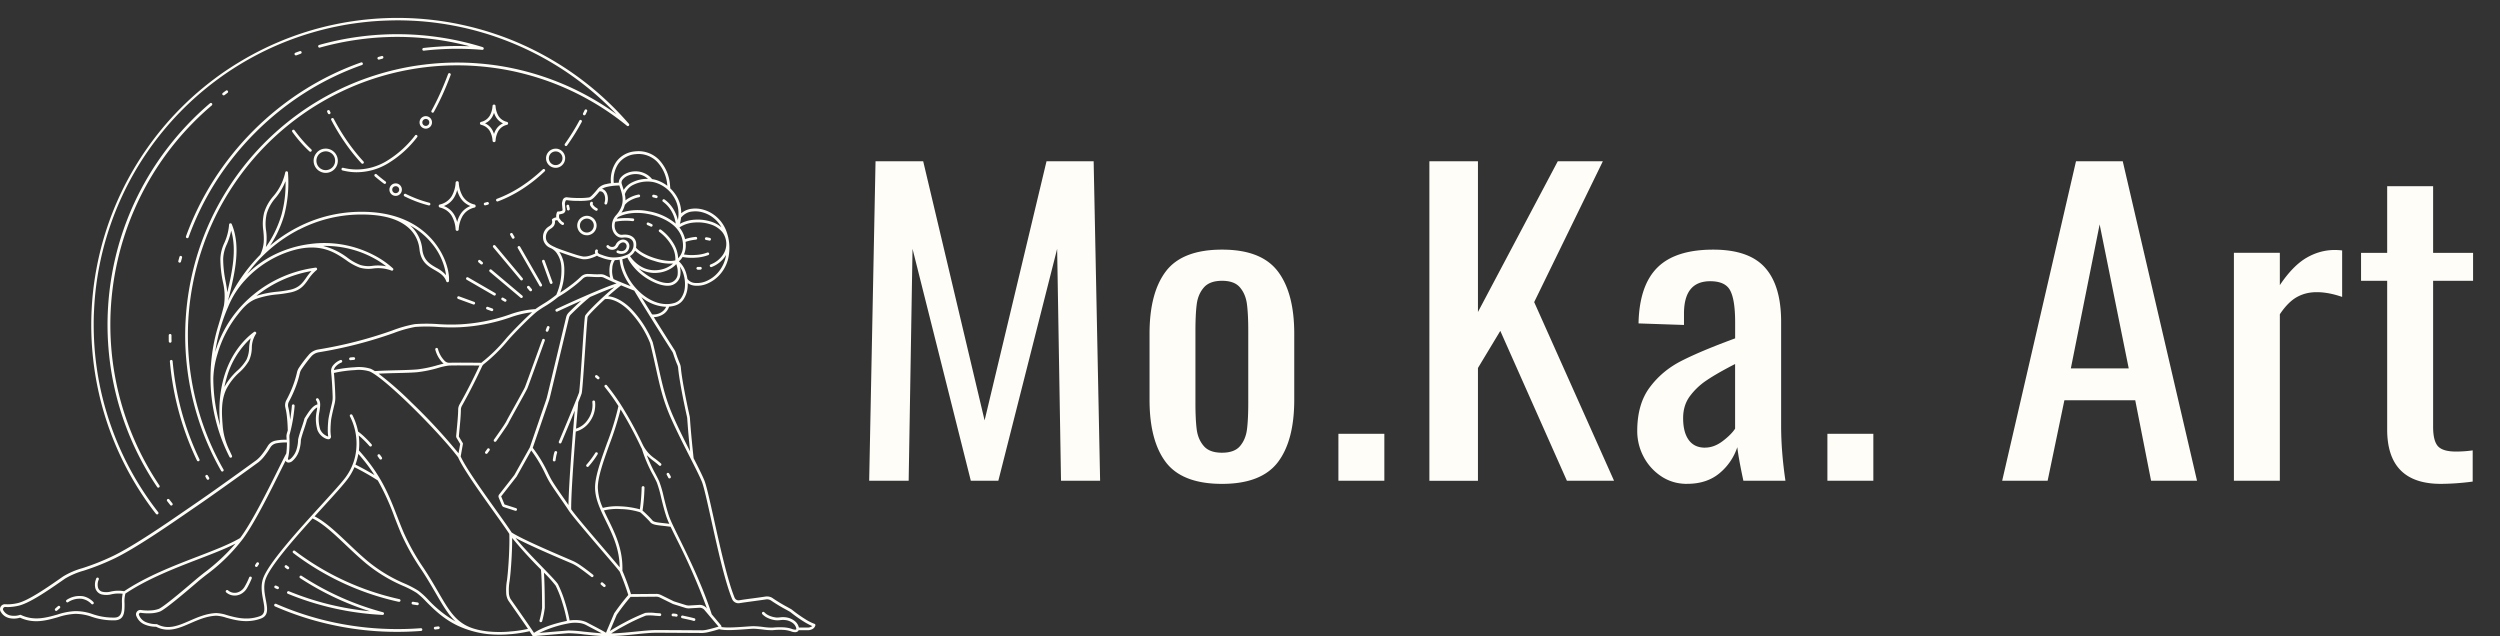 <svg xmlns="http://www.w3.org/2000/svg" width="279" height="71" fill="none"><rect width="100%" height="100%" fill="#333333" stroke="none"/><path fill="#FFFDF7" d="M97.71 18h5.319l6.852 28.918L116.791 18h5.26l.721 35.652h-4.363l-.432-25.882-6.564 25.882h-3.07l-6.505-25.882-.432 25.882H97zM136.379 54c-2.937 0-5.025-.8-6.253-2.393q-1.836-2.402-1.837-6.98v-7.396c0-3.046.614-5.366 1.837-6.97 1.228-1.598 3.316-2.403 6.253-2.403s4.977.805 6.211 2.404c1.228 1.603 1.848 3.923 1.848 6.97v7.395c0 3.051-.62 5.38-1.848 6.98C141.356 53.2 139.289 54 136.379 54m0-3.477q1.388-.001 2.013-.746.625-.744.769-1.849.144-1.102.145-2.992v-7.96q0-1.897-.145-3.016-.144-1.126-.769-1.869-.625-.756-2.013-.755c-.924 0-1.607.255-2.035.755q-.647.75-.79 1.869c-.096.745-.144 1.746-.144 3.016v7.96q0 1.889.144 2.992.143 1.105.79 1.85c.428.5 1.106.745 2.035.745M149.366 48.409h5.127v5.243h-5.127zM159.519 18h5.42v16.818L173.846 18h5.031l-7.663 15.714 8.913 19.938h-5.261l-7.433-16.725-2.494 4.14v12.59h-5.42zM188.276 54q-1.593.001-2.858-.829a5.9 5.9 0 0 1-1.991-2.197 6.1 6.1 0 0 1-.711-2.87c0-1.995.46-3.619 1.389-4.865q1.386-1.867 3.54-2.962c1.437-.736 3.439-1.575 5.997-2.516v-1.8c0-1.678-.186-2.855-.555-3.546q-.544-1.03-2.227-1.03c-1.954 0-2.926 1.201-2.926 3.605v1.275l-5.074-.172c.059-2.82.759-4.895 2.105-6.234q2.01-2 6.232-2 3.98 0 5.772 2 1.804 2.001 1.805 6.048v11.619q0 2.862.481 6.12h-4.694q-.536-2.5-.678-3.741a6.35 6.35 0 0 1-1.981 2.903c-.946.79-2.147 1.187-3.616 1.187zm2.002-4.046q1.01.002 1.971-.726c.635-.48 1.1-.947 1.388-1.388v-7.215c-1.372.702-2.435 1.315-3.193 1.83a7.5 7.5 0 0 0-1.869 1.78c-.492.677-.737 1.481-.737 2.423 0 1.06.208 1.868.624 2.442q.624.86 1.816.859zM203.938 48.409h5.127v5.243h-5.127zM231.681 18h5.218l8.288 35.652h-5.127l-1.767-8.98h-7.909l-1.869 8.98h-5.074zm5.885 23.115-3.246-16.072-3.215 16.072zM249.304 28.216h5.126v3.605c.962-1.437 1.95-2.447 2.948-3.036q1.512-.888 3.194-.887c.283 0 .55.02.811.049v5.189q-1.536-.53-2.825-.53c-.859 0-1.575.186-2.237.554-.652.368-1.287 1.006-1.891 1.913v18.579h-5.126zM272.406 54q-5.998-.001-5.997-6.072V31.336h-2.916V28.22h2.916v-7.44h5.127v7.44h4.459v3.115h-4.459v16.288c0 1.03.17 1.746.523 2.158q.536.612 2.024.613.954 0 1.869-.132v3.482a28 28 0 0 1-3.551.255z"/><path fill="#FFFDF7" fill-rule="evenodd" d="M62.082 50.351a.15.15 0 0 0-.2.085 2 2 0 0 0-.065.214q-.028.114-.052.24a8 8 0 0 0-.069.432.15.15 0 0 0 .033.115.14.14 0 0 0 .102.055.16.16 0 0 0 .114-.032.14.14 0 0 0 .056-.102s.026-.197.065-.41q.022-.113.049-.223.024-.089.052-.177a.15.15 0 0 0-.085-.197M72.25 25.118a6 6 0 0 1 .363.164c.039.02.075.023.117.01a.16.16 0 0 0 .089-.08.15.15 0 0 0 .006-.114.14.14 0 0 0-.078-.088c-.069-.033-.131-.066-.187-.089q-.087-.04-.19-.085a.15.15 0 0 0-.114.003.16.16 0 0 0-.078.082.14.14 0 0 0 0 .115.2.2 0 0 0 .078.085zM56.756 47.194c.068-.148.474-.879.909-1.666.53-.954 1.105-1.99 1.193-2.193.082-.19.556-1.499 1.092-2.98.281-.774.58-1.6.847-2.332a.15.15 0 0 0-.003-.118.17.17 0 0 0-.088-.082.15.15 0 0 0-.118.007.15.15 0 0 0-.079.092c-.268.734-.565 1.554-.846 2.33-.537 1.48-1.008 2.781-1.086 2.968-.082.19-.65 1.216-1.177 2.164-.442.794-.85 1.531-.922 1.685a9 9 0 0 1-.393.617c-.268.396-.624.908-.961 1.38q-.036.052-.023.115a.13.13 0 0 0 .062.098.14.14 0 0 0 .115.026.16.16 0 0 0 .098-.062c.34-.479.7-.993.961-1.384a8 8 0 0 0 .422-.659zm-2.368 2.895-.147.207q-.051.073-.079.108a.16.16 0 0 0-.032.115.14.14 0 0 0 .059.101.14.14 0 0 0 .11.03.15.15 0 0 0 .102-.06q.02-.025.085-.114l.15-.207c.023-.032.03-.072.023-.111a.15.15 0 0 0-.062-.098.15.15 0 0 0-.11-.03.15.15 0 0 0-.102.06zm6.615-13.076q.06.024.118-.006a.14.14 0 0 0 .078-.085l.063-.171.058-.157a.14.14 0 0 0-.003-.118.14.14 0 0 0-.085-.08.15.15 0 0 0-.196.092l-.062.161-.062.17a.14.14 0 0 0 .006.119.14.14 0 0 0 .085.079zm6.4 28.116-.131-.112a.14.14 0 0 0-.111-.03.14.14 0 0 0-.102.057.15.15 0 0 0-.036.111q.005.064.053.102l.13.111.134.112q.05.04.112.036a.17.17 0 0 0 .104-.056c.03-.033.036-.069.033-.111a.15.15 0 0 0-.056-.105c-.01-.013-.134-.112-.134-.115zm8.119 3.397a1.4 1.4 0 0 0-.422-.053.15.15 0 0 0-.108.05.15.15 0 0 0-.042.11c0 .044.016.076.049.106q.047.043.11.042.083-.002.17.007.078.01.155.03a.14.14 0 0 0 .114-.014.14.14 0 0 0 .072-.091c.01-.043.01-.08-.013-.115a.15.15 0 0 0-.092-.076zM42.407 50.755a.16.16 0 0 0-.101-.063.14.14 0 0 0-.115.03.15.15 0 0 0-.062.102.15.15 0 0 0 .03.114c.124.174.199.285.202.285a.14.14 0 0 0 .098.063q.063.013.115-.023a.16.16 0 0 0 .065-.099.16.16 0 0 0-.02-.114s-.072-.108-.212-.299zm-13.78 12.062a1 1 0 0 0-.075.108c-.023.037-.05.076-.072.115a.14.14 0 0 0-.02.115q.015.06.07.095.053.035.117.02a.15.15 0 0 0 .095-.07l.065-.104c.023-.036.05-.069.069-.098a.16.16 0 0 0 .03-.115.15.15 0 0 0-.063-.102.14.14 0 0 0-.114-.03.15.15 0 0 0-.102.063zm-.621 1.541a.13.13 0 0 0-.114 0 .14.14 0 0 0-.086.082 7 7 0 0 1-.474.98 1.43 1.43 0 0 1-.572.587c-.21.119-.435.171-.674.148a1.12 1.12 0 0 1-.637-.272.14.14 0 0 0-.108-.04.16.16 0 0 0-.105.046.15.15 0 0 0-.046.105q-.001.06.043.109.166.147.373.239.204.089.428.115.225.025.442-.02c.143-.03.287-.079.418-.15q.453-.25.7-.702a8.5 8.5 0 0 0 .497-1.027.15.15 0 0 0 0-.118.14.14 0 0 0-.082-.082zm62.901 5.266a5.3 5.3 0 0 1-1.089-.557 15 15 0 0 1-1.396-.99c-.02-.017-.043-.03-.062-.05a1 1 0 0 0-.066-.042c-.153-.089-.297-.168-.444-.25a17 17 0 0 1-1.59-.96l-.006-.007a1.1 1.1 0 0 0-.396-.177 1.2 1.2 0 0 0-.428-.016c-.343.055-.83.121-1.344.19-.55.072-1.128.15-1.596.226a.45.45 0 0 1-.304-.056.46.46 0 0 1-.203-.23c-.794-1.927-1.638-5.74-2.312-8.783-.457-2.052-.833-3.757-1.072-4.331-.262-.623-.687-1.47-1.19-2.453-.072-.652-.314-2.928-.41-4.459a1 1 0 0 0-.012-.115l-.02-.114a88 88 0 0 1-.657-3.217c-.147-.813-.275-1.616-.327-2.206a2 2 0 0 0-.036-.223 2 2 0 0 0-.072-.214 12 12 0 0 1-.203-.505c-.085-.213-.17-.462-.251-.714a1.215 1.215 0 0 0-.163-.344 391 391 0 0 1-2.293-3.633q.53-.015.99-.286a1.6 1.6 0 0 0 .717-.885q.332-.03.65-.118.594-.173.949-.685.406-.61.464-1.348.023-.236.016-.479.36.255.802.289a2.86 2.86 0 0 0 1.494-.279 3.9 3.9 0 0 0 1.413-1.105 4.1 4.1 0 0 0 .889-2.101 5.3 5.3 0 0 0-.249-2.492 3.94 3.94 0 0 0-1.533-2.01 3.7 3.7 0 0 0-1.17-.521 3.2 3.2 0 0 0-1.171-.08c-.455.05-.854.217-1.2.51a3.7 3.7 0 0 0-.73-2.224 4 4 0 0 0-.494-.56 6 6 0 0 0-.029-.368 4.58 4.58 0 0 0-1.25-2.846 3.203 3.203 0 0 0-2.629-.915 2.87 2.87 0 0 0-2.118 1.161 3.58 3.58 0 0 0-.592 2.39 5 5 0 0 0-.526.099 1.6 1.6 0 0 0-.91.485 8 8 0 0 1-.624.718 1.3 1.3 0 0 1-.353.285 7 7 0 0 1-1.207.066 9 9 0 0 1-1.252-.072.47.47 0 0 0-.304.052.44.44 0 0 0-.2.233c-.016.043-.026.079-.039.118q-.019.065-.033.125-.023.11-.016.22c.007.078.013.176.023.278.013.138.026.262.04.354a.1.1 0 0 1-.017.076.13.13 0 0 1-.062.049 2 2 0 0 1-.216.059q-.089.019-.18.013-.114-.01-.154.098c-.072.18-.098.37-.075.56a.9.9 0 0 0-.419.168q-.087.064-.058.167a.51.51 0 0 1-.102.489 2 2 0 0 1-.206.167 1.356 1.356 0 0 0-.693 1.233q0 .378.213.698.208.317.556.47.442.177.729.556.506.715.549 1.587a6.74 6.74 0 0 1-.569 3.112q-.712.576-1.498 1.043c-.33.206-.624.393-.83.55q-1.517.093-2.94.627a20 20 0 0 1-5.578 1.078q-1.158.05-2.316-.03a18 18 0 0 0-2.619-.002c-.853.154-1.69.39-2.501.705A47.4 47.4 0 0 1 35.524 39a1.76 1.76 0 0 0-1.057.587c-.176.203-.372.443-.572.708q-.267.35-.53.745a1.4 1.4 0 0 0-.137.255q-.06.139-.088.282-.178.782-.468 1.528a13 13 0 0 1-.713 1.551 1.2 1.2 0 0 0-.134.413q-.03.216.023.426.129.54.18 1.096c.049.449.075.937.088 1.43q-.045.166-.095.324-.03.103-.045.213a1 1 0 0 0-.004.216c.007.089.01.194.013.305a5.3 5.3 0 0 0-1.249.099q-.583.124-.883.646-.286.476-.634.914a3.6 3.6 0 0 1-.585.6 380 380 0 0 1-3.849 2.768 173 173 0 0 1-2.989 2.095c-.242.167-.608.42-1.03.708-2.132 1.469-5.765 3.974-8.103 5.115q-1.678.808-3.45 1.377a8.6 8.6 0 0 0-2.158.925c-.124.085-.294.203-.48.334-1.273.882-3.434 2.387-4.618 2.65a5 5 0 0 1-.781.117 4 4 0 0 1-.582.007.53.53 0 0 0-.514.265.5.5 0 0 0-.078.25.52.52 0 0 0 .085.33c.21.352.507.581.902.69a2.33 2.33 0 0 0 1.246-.037c1.55.712 2.937.315 4.222-.049a7.2 7.2 0 0 1 1.923-.374q.95 0 1.847.322a7.4 7.4 0 0 0 2.511.4c1.178 0 1.168-.964 1.161-1.905a3.4 3.4 0 0 1 .095-1.08c2.489-1.665 5.523-2.832 8.178-3.855 1.56-.6 2.989-1.15 4.11-1.725a22 22 0 0 1-3.488 3.25c-.324.255-.622.488-.896.724l-.053.043c-1.213 1.036-3.577 3.052-4.136 3.272a3.1 3.1 0 0 1-.877.167 5 5 0 0 1-1.095-.046.5.5 0 0 0-.262.033.5.5 0 0 0-.157.108.5.5 0 0 0-.104.161.46.46 0 0 0 .006.377c.177.433.481.748.91.935q.62.26 1.291.255c1.347.689 2.544.17 3.849-.4.88-.383 1.815-.79 2.861-.832q.57.034 1.108.22c1.01.278 2.352.652 3.862.104.9-.328.75-1.128.563-2.108-.138-.725-.295-1.56-.01-2.328.53-1.433 2.972-4.246 5.229-6.745 1.187.578 2.38 1.706 3.695 2.955.72.682 1.474 1.396 2.289 2.078a17.2 17.2 0 0 0 4.15 2.509q.768.324 1.477.767.565.431 1.047.957c.915.922 2.142 2.151 3.992 2.902.932.38 1.9.63 2.9.741q1.178.117 2.358.023c.779-.052 1.544-.17 2.303-.344.15.22.261.39.317.482.036.055.088.082.15.072.334-.03 1.158-.105 1.988-.174.821-.069 1.616-.138 1.9-.157q.865.02 1.723.134c.779.082 1.642.174 2.283.194q.224.008.454.003c1.06-.013 2.162-.125 3.146-.226.83-.086 1.58-.158 2.158-.158.9 0 2.39.01 3.555.017l1.625.01q.374-.022.739-.115c.412-.095.867-.23 1.131-.308.599.18 2.044.072 3.015 0 .36-.027.651-.05.805-.05.265 0 .65.043 1.033.086q.559.083 1.122.075c.389-.043.784-.052 1.174-.033q.44.02.853.16.225.095.47.096.149.002.272-.076a.3.3 0 0 0 .118-.144h1.004c.193.004.373-.042.543-.13a.67.67 0 0 0 .32-.391.15.15 0 0 0-.01-.118.15.15 0 0 0-.091-.075zm-15.905-30.42q.04.063.072.13.034.07.055.138c.089.273.177.522.256.731.078.21.153.39.209.519a1 1 0 0 1 .055.167.8.8 0 0 1 .03.177c.055.6.183 1.41.333 2.233.242 1.344.543 2.715.658 3.226q.01.044.016.092c.007.033.01.059.01.092a93 93 0 0 0 .323 3.672c-.588-1.157-1.242-2.456-1.83-3.774-.893-1.99-1.24-3.55-1.698-5.62-.183-.83-.386-1.74-.644-2.777l-.01-.03a11.6 11.6 0 0 0-2.508-3.82c-.928-.885-1.815-1.252-2.469-1.298a23 23 0 0 1 1.452-1.216c.585.24 1.138.462 1.468.59.35.594 1.03 1.695 1.747 2.85a372 372 0 0 0 2.475 3.924zM62.449 49.483q.059.024.117 0a.16.16 0 0 0 .085-.082c.393-.935.945-2.253 1.38-3.306l.111-.265c-.196 2.305-.657 7.98-.703 10.531a62 62 0 0 0-.67-.97c-.504-.725-1.02-1.469-1.275-1.935q-.156-.285-.33-.646a15.2 15.2 0 0 0-1.71-2.83l1.817-5.294c.072-.214.121-.437.174-.656.379-1.577 1.566-6.538 2.05-8.548a.8.8 0 0 1 .222-.393c.2-.2.546-.538.936-.902a19 19 0 0 1 1.2-1.043l.97-.413c.642-.265 1.243-.508 1.73-.678-.506.42-1.072.927-1.589 1.416-.873.826-1.608 1.6-1.67 1.787-.056.167-.184 2.033-.314 3.987-.144 2.111-.295 4.328-.357 4.554-.046.16-.419 1.079-.873 2.18-.48 1.158-1.007 2.42-1.38 3.302a.15.15 0 0 0 0 .118q.025.058.085.086zm6.435-18.158-.406-.174a2.5 2.5 0 0 1-.147-1.21 1.7 1.7 0 0 1 .291-.912 4 4 0 0 0 .527-.046q.045.458.173.896.34 1.127 1.056 2.059c-.431-.17-.978-.394-1.494-.613m4.915 3.528a1.64 1.64 0 0 1-1.027.232c-.435-.698-.854-1.373-1.194-1.928a4.58 4.58 0 0 0 2.76 1.082 1.3 1.3 0 0 1-.54.61zm2.632-2.804q-.05.654-.409 1.2a1.4 1.4 0 0 1-.781.567 3 3 0 0 1-.667.115c-1.05.06-2.13-.423-3.022-1.193a8 8 0 0 1-.546-.528q-.009-.01-.016-.02a6.2 6.2 0 0 1-1.37-2.393 4.7 4.7 0 0 1-.167-.873q.251-.058.487-.157l.069-.03q.046.089.091.181a6.26 6.26 0 0 0 2.413 2.341c.972.55 1.972.79 2.59.521a1 1 0 0 0 .092-.046q.299-.153.494-.43.195-.274.238-.609a2.4 2.4 0 0 0-.055-.948c.193.28.337.58.425.909q.197.683.134 1.397zm-5.798-7.669a6.3 6.3 0 0 0-1.053-.04q-.376.015-.748.073c.042-.062.085-.118.134-.177.945-.505 2.174-.577 3.345-.358 1.295.24 2.508.833 3.175 1.587q.118.138.222.286a2.83 2.83 0 0 1 .514 1.711c0 .525-.183.98-.54 1.367a3.4 3.4 0 0 0-.435-1.511 5.3 5.3 0 0 0-1.481-1.685.156.156 0 0 0-.216.03.14.14 0 0 0-.03.114.15.15 0 0 0 .06.101 5 5 0 0 1 1.396 1.58c.281.496.415 1.027.392 1.594-.523.154-1.422.033-2.295-.242-.886-.279-1.727-.715-2.096-1.174.032-.16.042-.325.022-.489a1 1 0 0 0-.284-.616 1.2 1.2 0 0 0-.585-.308 1.9 1.9 0 0 0-.667-.023.63.63 0 0 1-.524-.177.9.9 0 0 1-.222-.295 1.2 1.2 0 0 1-.118-.397q-.034-.301.066-.587.46-.09.925-.105.504-.02 1.007.04a.153.153 0 0 0 .177-.135.15.15 0 0 0-.033-.115.16.16 0 0 0-.108-.055zm4.993 6.266a1.04 1.04 0 0 1-.19.479 1.1 1.1 0 0 1-.454.37c-.53.23-1.425 0-2.318-.505a6.7 6.7 0 0 1-1.396-1.052l.039.023a3.3 3.3 0 0 0 1.998.491 3.4 3.4 0 0 0 1.667-.547 2.5 2.5 0 0 0 .498-.43q.217.567.153 1.168zm-4.754-2.669a5.4 5.4 0 0 0 2.112 1.131q1.035.36 2.13.305a2.4 2.4 0 0 1-.305.24 3.1 3.1 0 0 1-1.52.498 3 3 0 0 1-1.822-.45 3.9 3.9 0 0 1-1.164-1.117c.249-.148.435-.351.569-.607m5.127-3.65v-.035a1.9 1.9 0 0 1 .563-.476q.329-.18.703-.21c.356-.042.713-.02 1.06.07q.577.147 1.072.478.7.474 1.118 1.213a3.4 3.4 0 0 0-1.174-.636 4.9 4.9 0 0 0-1.854-.21 3.9 3.9 0 0 0-1.612.462q.088-.324.128-.659zm1.511.506a4.5 4.5 0 0 1 1.736.193q.798.232 1.348.856.216.276.333.606t.128.68a2.17 2.17 0 0 1-.402 1.308 2.94 2.94 0 0 1-1.354 1.039.15.15 0 0 0-.079.082.14.14 0 0 0 0 .114.18.18 0 0 0 .079.086c.036.02.075.016.114.003a3.24 3.24 0 0 0 1.491-1.15 3 3 0 0 0 .128-.2 3.9 3.9 0 0 1-.811 1.855 3.55 3.55 0 0 1-1.298 1.02c-.422.206-.87.288-1.338.255a1.14 1.14 0 0 1-.87-.452 4 4 0 0 0-.12-.56 2.9 2.9 0 0 0-.831-1.4l.033-.03c.15-.135.278-.282.382-.456q.708.13 1.426.075.752-.03 1.455-.295a.16.16 0 0 0 .075-.085.15.15 0 0 0-.003-.111.14.14 0 0 0-.079-.08.14.14 0 0 0-.11-.003 4.3 4.3 0 0 1-1.355.27q-.631.045-1.258-.056.189-.447.202-.931a3 3 0 0 0-.023-.473 5 5 0 0 1 .543-.154q.309-.067.618-.095a.14.14 0 0 0 .102-.056.15.15 0 0 0 .032-.111.14.14 0 0 0-.052-.102c-.033-.026-.069-.042-.108-.036a5 5 0 0 0-1.19.25 3.3 3.3 0 0 0-.631-1.306 3.4 3.4 0 0 1 1.694-.55zm-2.459-3.066q.4.546.563 1.2c.107.436.137.879.078 1.325q-.014.137-.043.275a4 4 0 0 0-.35-.957 3.7 3.7 0 0 0-1.134-1.348.15.15 0 0 0-.111-.026.15.15 0 0 0-.102.062.16.16 0 0 0-.026.115.13.13 0 0 0 .062.098q.67.495 1.043 1.236c.197.384.32.787.383 1.21a6.4 6.4 0 0 0-3.048-1.383 5.9 5.9 0 0 0-3.014.154q.262-.394.379-.856.25-.315.605-.502c.307-.17.63-.292.977-.357a.16.16 0 0 0 .099-.066q.033-.055.022-.114a.15.15 0 0 0-.065-.099q-.05-.034-.114-.023a3.7 3.7 0 0 0-1.07.39 2.6 2.6 0 0 0-.382.263 3 3 0 0 0-.069-.689 1.82 1.82 0 0 1 1.004-1.075 3.56 3.56 0 0 1 1.946-.315q.309.038.598.14 1.094.396 1.776 1.339zm-5.543-.866c-.045-.137-.091-.272-.127-.403a.5.5 0 0 1 .127-.479q.239-.284.586-.423c.278-.114.565-.173.87-.17q.775.01 1.353.534a3.8 3.8 0 0 0-1.72.37q-.626.287-.994.873-.045-.149-.095-.298zm-.474-2.659q.34-.458.837-.724.5-.272 1.063-.312.103-.01.196-.016.609-.031 1.178.19.57.221 1.003.65a4.28 4.28 0 0 1 1.158 2.655l.007.052a4 4 0 0 0-1.1-.6 3 3 0 0 0-.6-.147 2.3 2.3 0 0 0-.809-.636 2.34 2.34 0 0 0-1-.233 2.4 2.4 0 0 0-.994.193 1.75 1.75 0 0 0-.707.515.87.87 0 0 0-.209.558c-.193.006-.382.016-.559.03a3.2 3.2 0 0 1 .536-2.178zm-7.037 9.368c-.611-.256-1.075-.544-1.075-1.115a1.06 1.06 0 0 1 .143-.57 1.06 1.06 0 0 1 .419-.414q.134-.089.248-.206a.77.77 0 0 0 .193-.67.8.8 0 0 1 .262-.068c.049.069.128.174.193.256q.147.164.337.269.054.03.117.016a.15.15 0 0 0 .092-.072.15.15 0 0 0 .016-.118.15.15 0 0 0-.072-.092 1 1 0 0 1-.245-.193 8 8 0 0 1-.216-.286 1 1 0 0 1 .007-.426q.074-.005.144-.02.128-.03.252-.065a.4.4 0 0 0 .225-.174.42.42 0 0 0 .066-.279 11 11 0 0 1-.036-.35c-.01-.089-.017-.184-.023-.273v-.065c0-.02.006-.046.01-.066l.026-.101q.014-.046.032-.095a.14.14 0 0 1 .063-.073.17.17 0 0 1 .104-.02q.647.09 1.298.08.653.018 1.302-.086.275-.129.477-.357c.183-.184.38-.413.543-.617a.45.45 0 0 1 .22.014.43.43 0 0 1 .225.167.9.9 0 0 1 .15.324q.093.384-.03.758a.14.14 0 0 0 .007.118q.03.06.092.078.063.02.117-.01a.16.16 0 0 0 .076-.095 1.66 1.66 0 0 0 .036-.927 1.1 1.1 0 0 0-.206-.436.76.76 0 0 0-.376-.27l-.026-.01q.263-.15.562-.216a6.3 6.3 0 0 1 1.377-.154q.044.149.098.302c.271.843.591 1.816-.465 3.013a1.75 1.75 0 0 0-.457 1.364q.03.262.147.498c.072.148.173.276.294.387q.324.298.762.253.284-.04.562.02a.9.9 0 0 1 .435.223.7.7 0 0 1 .196.432q.025.23-.029.456a1.27 1.27 0 0 1-.84.84 3.54 3.54 0 0 1-1.79.206 4.5 4.5 0 0 1-.846-.243c-.088-.03-.16-.059-.226-.078-.016-.007-.032-.01-.049-.02a.4.4 0 0 1-.173-.141q-.051-.063-.033-.141.001-.01.007-.016a.16.16 0 0 0 .006-.118.16.16 0 0 0-.078-.086.15.15 0 0 0-.118-.006.16.16 0 0 0-.088.078.2.2 0 0 0-.02.056.42.42 0 0 0 .02.308 4 4 0 0 1-.67.26 1.9 1.9 0 0 1-.69.078 7 7 0 0 1-.991-.265 36 36 0 0 1-1.18-.4 13 13 0 0 1-.91-.341zm.968 2.17a3.3 3.3 0 0 0-.556-1.675c.396.147 1.027.37 1.583.544q.513.176 1.046.279.414.033.808-.085.408-.113.782-.309a.8.8 0 0 0 .245.132c.055.016.127.045.21.072q.438.173.908.259.133.02.272.03-.21.423-.24.891c-.029.357-.006.715.073 1.066-.206-.096-.386-.18-.527-.253a1 1 0 0 0-.29-.102 1 1 0 0 0-.305-.023 7 7 0 0 1-.808-.01c-.176-.01-.362-.019-.575-.022a1.06 1.06 0 0 0-.772.314q-.6.57-1.269 1.053a17 17 0 0 1-1.03.712 6.8 6.8 0 0 0 .448-2.873zM32.3 48.755a.8.8 0 0 1 .036-.315q.416-1.548.543-3.151a.16.16 0 0 0-.04-.108.14.14 0 0 0-.1-.053.16.16 0 0 0-.108.033.14.14 0 0 0-.056.102c0 .003-.055.721-.193 1.57-.01-.092-.016-.18-.026-.269a8 8 0 0 0-.186-1.134.84.84 0 0 1 .081-.617q.416-.77.73-1.586.3-.767.48-1.574a1.3 1.3 0 0 1 .183-.433c.17-.252.347-.498.52-.728.197-.259.39-.498.563-.698q.164-.191.389-.318.225-.124.48-.164a48 48 0 0 0 8.323-2.138 13.3 13.3 0 0 1 2.432-.689c.86-.062 1.714-.059 2.574.007q1.172.078 2.348.03a20.3 20.3 0 0 0 5.654-1.092 11 11 0 0 1 2.459-.587c-.347.308-.775.718-1.2 1.14-.69.686-1.377 1.41-1.7 1.791l-.07.082a17.4 17.4 0 0 1-2.58 2.528l-.01.006c-.032.03-.068.06-.098.096l-.752-.007c-1.085-.01-2.256-.016-2.867.007a.7.7 0 0 1-.5-.23 2.94 2.94 0 0 1-.73-1.302.15.15 0 0 0-.065-.101.14.14 0 0 0-.118-.023.15.15 0 0 0-.098.069.15.15 0 0 0-.02.118q.218.832.808 1.452.064.06.128.108c-.206.05-.435.112-.684.177-.745.223-1.5.38-2.276.473-.64.052-1.376.072-2.18.091-.792.02-1.649.04-2.538.095a4 4 0 0 0-.468-.259 4.4 4.4 0 0 0-1.76-.17c-.79.042-1.572.144-2.347.315a.8.8 0 0 1 .173-.361q.28-.324.677-.482a.14.14 0 0 0 .072-.085.15.15 0 0 0-.003-.112.153.153 0 0 0-.193-.082c-.31.128-.576.315-.791.57a1 1 0 0 0-.242.771c.029.256.068.77.104 1.325.03.511.056 1.056.066 1.456a3 3 0 0 1-.017.354 3 3 0 0 1-.062.35l-.049.204c-.15.63-.31 1.298-.353 1.662-.03.27-.059.656-.062 1.04q-.01.393.049.787c.003.02.02.013.013.02-.007.006 0-.01-.02-.01a.5.5 0 0 1-.17-.056q-.496-.236-.722-.731a4.04 4.04 0 0 1-.072-2.023c.085-.587.15-1.066-.128-1.4a.14.14 0 0 0-.105-.056.15.15 0 0 0-.11.036.15.15 0 0 0-.056.105.14.14 0 0 0 .032.111.68.68 0 0 1 .128.446c-.517.112-.974.83-1.328 1.38l-.095.148s-.016.03-.02.046c-.11.41-.225.754-.34 1.085-.133.397-.26.777-.362 1.217q-.006.02-.007.039a4 4 0 0 1-.193 1.167 2.26 2.26 0 0 1-.637.974.4.4 0 0 1-.216.111q-.03.005-.059-.006a.04.04 0 0 1-.02-.023.3.3 0 0 1 .01-.17q.12-.523.14-1.06.04-.648 0-1.298zm18.62.023q.014.068.052.127l.386.643-.187 1.04a64 64 0 0 0-5.258-5.676 37 37 0 0 0-3.659-3.21c.749-.04 1.462-.056 2.122-.072.818-.02 1.563-.036 2.198-.092a13.7 13.7 0 0 0 2.328-.479q.584-.185 1.19-.262h.017c.608-.023 1.772-.013 2.854-.007h.546c-.238.515-.552 1.171-.928 1.919-.38.75-.814 1.58-1.302 2.439a1.19 1.19 0 0 0-.147.548c-.003.626-.091 1.527-.186 2.547l-.04.394a.5.5 0 0 0 .01.137zM22.074 62.106c-2.662 1.026-5.703 2.193-8.22 3.875a3.7 3.7 0 0 0-1.459.033q-.503.136-1.007.017l-.046-.017a.67.67 0 0 1-.422-.534 1.36 1.36 0 0 1 .079-.748v-.007s.016-.032.026-.058a.15.15 0 0 0 0-.115.14.14 0 0 0-.082-.082.15.15 0 0 0-.114-.004.17.17 0 0 0-.085.08q-.011.024-.026.068v.01q-.177.446-.098.918.044.254.206.456a1 1 0 0 0 .398.301l.046.017.013.006q.586.153 1.164 0a3.7 3.7 0 0 1 1.24-.059c-.069.351-.095.709-.075 1.066.006.79.013 1.593-.854 1.593a7 7 0 0 1-2.42-.386A5.7 5.7 0 0 0 8.4 68.2a7.4 7.4 0 0 0-2.001.387c-1.246.35-2.593.734-4.058.043a.15.15 0 0 0-.108-.01 2.07 2.07 0 0 1-1.138.052 1.18 1.18 0 0 1-.723-.554.22.22 0 0 1 0-.259.3.3 0 0 1 .082-.085.23.23 0 0 1 .15-.036q.313.021.625-.007.417-.034.824-.128c1.243-.275 3.437-1.8 4.725-2.695l.48-.334a8.6 8.6 0 0 1 2.08-.886 27 27 0 0 0 3.49-1.39c2.357-1.15 6.003-3.665 8.142-5.138.386-.265.72-.498 1.03-.708.68-.462 1.828-1.269 2.995-2.102a376 376 0 0 0 3.859-2.773c.235-.194.451-.41.637-.653q.359-.451.658-.947.236-.41.696-.505c.39-.072.782-.105 1.177-.089 0 .207-.006.426-.02.643a10 10 0 0 1-.051.57c-.2.374-.504.98-.877 1.731-1.125 2.266-2.884 5.807-4.176 7.581-.036.046-.068.092-.104.138-1.168.692-2.845 1.338-4.709 2.056zm25.699 4.806a8.5 8.5 0 0 0-1.092-.993 11 11 0 0 0-1.52-.793 16.8 16.8 0 0 1-4.082-2.463c-.81-.678-1.563-1.39-2.276-2.069-1.304-1.236-2.488-2.357-3.691-2.967q.501-.556.974-1.072c1.266-1.387 2.331-2.56 2.763-3.167q.422-.585.707-1.25 1.343.668 2.606 1.479a27 27 0 0 1 1.86 4.079c.245.63.49 1.262.762 1.898a25.3 25.3 0 0 0 2.227 3.958c.17.259.32.488.451.698.445.712.821 1.358 1.161 1.941.801 1.38 1.41 2.423 2.224 3.17a12.9 12.9 0 0 1-3.074-2.449m-8.106-15.059q.22-.584.323-1.197.99 1.111 1.799 2.361a34 34 0 0 0-2.12-1.167zM56.782 70.49q-1.152.093-2.302-.02c-3.221-.35-4.016-1.721-5.592-4.433-.34-.587-.72-1.24-1.164-1.948-.13-.206-.285-.442-.455-.704a25 25 0 0 1-2.2-3.909c-.282-.649-.52-1.272-.759-1.885-.903-2.325-1.779-4.594-4.257-7.325q.018-.147.026-.298.046-.69-.046-1.368.251.204.487.433c.255.243.497.502.716.751.03.03.062.05.105.053.042 0 .078-.01.111-.04a.14.14 0 0 0 .052-.105.16.16 0 0 0-.039-.111 13 13 0 0 0-.732-.767 7 7 0 0 0-.772-.656 7 7 0 0 0-.634-1.836.15.15 0 0 0-.092-.076.154.154 0 0 0-.183.216 6.63 6.63 0 0 1 .72 3.493A6.17 6.17 0 0 1 38.6 53.22c-.425.594-1.485 1.758-2.74 3.138-2.522 2.767-5.834 6.404-6.482 8.151-.314.85-.15 1.728-.006 2.489.157.84.287 1.524-.363 1.764-1.42.518-2.708.157-3.676-.112a4.3 4.3 0 0 0-1.2-.233c-1.105.046-2.063.463-2.972.86-1.243.54-2.384 1.039-3.617.393a.2.2 0 0 0-.068-.017 3 3 0 0 1-1.207-.229 1.4 1.4 0 0 1-.752-.774.17.17 0 0 1 .023-.187.2.2 0 0 1 .072-.059.2.2 0 0 1 .098-.013q.58.083 1.157.05a3.3 3.3 0 0 0 .972-.187c.605-.237 2.995-2.276 4.221-3.325l.052-.046c.249-.213.553-.453.887-.715a20.3 20.3 0 0 0 4.136-4.066c1.311-1.796 3.077-5.35 4.205-7.626.2-.4.38-.76.533-1.062a.35.35 0 0 0 .157.17.4.4 0 0 0 .232.036.73.73 0 0 0 .39-.19q.504-.457.719-1.102.195-.61.21-1.249c.1-.426.222-.79.352-1.174.111-.334.23-.678.34-1.082l.079-.127c.3-.473.69-1.08 1.05-1.224q-.02.184-.053.387a4.3 4.3 0 0 0 .089 2.168q.274.619.882.908a.9.9 0 0 0 .269.082.29.29 0 0 0 .268-.079.3.3 0 0 0 .072-.288 4.5 4.5 0 0 1-.043-.731c.003-.364.033-.745.059-1.007.04-.348.196-1.007.343-1.626l.05-.2q.044-.194.068-.39.02-.198.016-.394c-.01-.413-.032-.96-.065-1.469a33 33 0 0 0-.091-1.21 14 14 0 0 1 2.354-.321 4.1 4.1 0 0 1 1.622.148c.82.35 2.593 1.878 4.457 3.685 2.106 2.043 4.32 4.436 5.428 5.905.523 1.223 2.465 3.944 3.996 6.089.739 1.032 1.38 1.934 1.716 2.455.027.758 0 1.663-.042 2.512-.062 1.246-.17 2.367-.229 2.728a6 6 0 0 0-.078 1.318 1.8 1.8 0 0 0 .242.885c.052.076.219.312.431.62.487.698 1.25 1.787 1.76 2.534a14 14 0 0 1-2.146.305zm.628-3.023-.432-.62a1.5 1.5 0 0 1-.187-.731q-.029-.628.076-1.246c.062-.367.17-1.502.235-2.76.036-.69.059-1.417.053-2.076a46 46 0 0 0 3.175 3.488l.042.046c.124 1.335.124 3.97.124 4.276q-.097.707-.287 1.4a.15.15 0 0 0 .11.187.14.14 0 0 0 .115-.017.16.16 0 0 0 .072-.095q.197-.727.294-1.479c0-.278 0-2.511-.094-3.93q.704.678 1.308 1.448.449.92.742 1.902.318 1 .513 2.03c-.69.147-2.501.547-3.675 1.337-.38-.583-1.53-2.233-2.188-3.17zm7.805 3.032a16 16 0 0 0-1.776-.137c-.3.023-1.095.088-1.903.157-.47.043-.958.082-1.354.118q1.544-.746 3.231-1.059l.069-.013q.524-.1 1.053-.05.446.031.843.224c.121.065.324.174.553.292.386.203.847.442 1.203.642-.582-.036-1.281-.111-1.92-.177zm2.43.125c-.363-.226-1.037-.58-1.573-.859q-.31-.16-.55-.292a2.6 2.6 0 0 0-.961-.259 4.2 4.2 0 0 0-.99.026 18 18 0 0 0-.524-2.065c-.2-.672-.458-1.322-.762-1.951-.137-.26-.86-1.003-1.74-1.912-1.023-1.052-2.26-2.328-3.005-3.272 1.452.78 4.235 1.974 5.618 2.564.38.16.654.279.759.325q.423.21.8.492c.364.252.792.577 1.273.954a.15.15 0 0 0 .111.032.14.14 0 0 0 .102-.058.15.15 0 0 0 .032-.112.14.14 0 0 0-.059-.102c-.493-.39-.925-.718-1.285-.967a6 6 0 0 0-.85-.518c-.121-.056-.392-.17-.762-.331-1.612-.689-5.134-2.2-6.18-2.895-.35-.544-.994-1.446-1.73-2.476-1.517-2.121-3.43-4.806-3.957-6.007l.249-1.396a.14.14 0 0 0-.026-.115l-.409-.682s-.01-.023-.013-.036q-.004-.02-.003-.04l.036-.396c.098-1.026.186-1.935.19-2.574q0-.105.029-.203.03-.104.078-.197c.487-.866.929-1.702 1.305-2.453.38-.75.693-1.413.935-1.93a.8.8 0 0 1 .222-.29l.01-.006a18 18 0 0 0 2.616-2.567l.069-.082c.317-.374.997-1.089 1.684-1.774.579-.577 1.16-1.125 1.527-1.42q.408-.3.84-.56a12 12 0 0 0 1.55-1.085 12.5 12.5 0 0 0 1.426-.945c.461-.331.893-.692 1.305-1.085a.76.76 0 0 1 .55-.226c.192.003.382.013.562.023q.42.029.843.013c.076-.007.15 0 .223.013a1 1 0 0 1 .212.075c.317.16.811.384 1.334.604l.056.023c-.536.17-1.298.468-2.119.81-1.962.816-4.27 1.885-4.617 2.052a.17.17 0 0 0-.082.088.14.14 0 0 0 .007.119q.029.059.091.078c.043.013.079.01.118-.01.232-.111 1.347-.63 2.645-1.203q-.218.196-.425.387c-.392.364-.739.705-.945.911-.15.151-.255.332-.304.538-.484 2.023-1.684 7.03-2.057 8.577-.049.2-.091.4-.157.597l-1.84 5.361-1.73 3.089-1.688 2.157a.34.34 0 0 0-.049.357l.353.856q.063.153.223.203l1.268.407q.06.016.115-.013a.14.14 0 0 0 .072-.089.14.14 0 0 0-.01-.114.14.14 0 0 0-.085-.076l-1.256-.403-.013-.007-.02-.01q-.009-.006-.013-.016l-.353-.856s-.006-.016-.003-.026q.001-.02.016-.03l1.684-2.153s.017-.017.02-.027l1.628-2.911a15 15 0 0 1 1.586 2.659c.121.246.233.469.337.659.259.475.785 1.226 1.292 1.96.356.512.703 1.014.945 1.387.376.594 2.25 2.778 3.76 4.545.945 1.102 1.75 2.043 1.953 2.315q.544 1.275.958 2.603a25 25 0 0 0-1.557 2.023.2.2 0 0 0-.026.043l-.906 2.147zm4.116-16.368a.15.15 0 0 0-.108.046.15.15 0 0 0-.045.108 21 21 0 0 1-.197 2.43 9.8 9.8 0 0 0-2.18-.334 6.4 6.4 0 0 0-1.956.177 5.75 5.75 0 0 1-.556-2.282c0-1.19.644-2.987 1.305-4.827a35 35 0 0 0 1.233-3.888q.107.176.219.357a44 44 0 0 1 2.004 3.748q.069.149.147.278a15 15 0 0 0 1.279 2.994c.16.305.3.57.396.783.196.548.356 1.102.477 1.67.17.698.363 1.485.618 2.226q.1.281.298.715-.36-.045-.645-.076c-.686-.075-1.085-.121-1.232-.298a10 10 0 0 0-.573-.6 11 11 0 0 0-.536-.499q.186-1.279.216-2.574a.15.15 0 0 0-.046-.111.15.15 0 0 0-.111-.046zm-2.544 2.558q1.138.014 2.227.357c.102.076.337.295.576.528.219.213.435.436.552.58.226.273.67.322 1.436.407.242.026.523.059.834.102.183.387.405.842.657 1.347a70 70 0 0 1 3.398 7.777l-.033-.039a1 1 0 0 0-.854-.364l-1.092.066a1.2 1.2 0 0 1-.363-.043l-1.35-.423-1.436-.708a1.4 1.4 0 0 0-.258-.092 1 1 0 0 0-.271-.03l-2.822.024a27 27 0 0 0-.959-2.604c.079-2.347-.791-4.121-1.576-5.721a31 31 0 0 1-.484-1.013 6.2 6.2 0 0 1 1.822-.154zm9.856 13.42q-.328.088-.67.108c-.31 0-.906-.007-1.625-.01-1.253-.01-2.858-.016-3.555-.016-.585 0-1.344.075-2.19.16-.884.089-1.861.187-2.823.217.452-.299.981-.6 1.504-.879q1.153-.633 2.374-1.118.53-.04 1.06.023c.147.01.304.023.484.033.042 0 .078-.01.111-.04a.14.14 0 0 0 .05-.104.15.15 0 0 0-.037-.112.15.15 0 0 0-.105-.052l-.48-.03a4.8 4.8 0 0 0-1.164-.013q-1.252.495-2.43 1.138c-.526.278-1.056.587-1.514.885l.762-1.806q.72-1.044 1.543-2.004l2.872-.023q.103 0 .202.023.1.025.193.069l1.439.711.03.014 1.36.426a1.4 1.4 0 0 0 .232.052q.117.016.235.007l1.092-.066a.69.69 0 0 1 .602.256c.193.23.48.564.818.964.228.269.48.57.745.885-.261.076-.713.21-1.118.305zm11.461-.292a.8.8 0 0 1-.389.092h-.987l-.03-.108a1.33 1.33 0 0 0-.46-.64 2.05 2.05 0 0 0-.812-.367 2.5 2.5 0 0 0-.83-.02q-.187.023-.373.017a2.6 2.6 0 0 1-.788-.203 1.6 1.6 0 0 1-.563-.38.16.16 0 0 0-.108-.053.17.17 0 0 0-.11.04.15.15 0 0 0-.05.107q0 .064.04.112.288.296.67.456.426.186.886.229.21.01.425-.016.368-.05.733.013c.251.052.484.157.69.311q.255.192.36.499a.4.4 0 0 1 .029.167.06.06 0 0 1-.02.046.17.17 0 0 1-.105.023 1 1 0 0 1-.356-.076 3.4 3.4 0 0 0-.942-.18 8 8 0 0 0-1.23.033q-.528.002-1.052-.076a11 11 0 0 0-1.066-.088c-.157 0-.458.023-.828.049-.873.062-2.138.157-2.753.046a.27.27 0 0 0-.062-.2c-.265-.318-.526-.633-.772-.922l-.251-.298c-1.057-3.256-2.6-6.394-3.656-8.544-.53-1.076-.936-1.902-1.093-2.358-.248-.721-.44-1.505-.611-2.2a12.4 12.4 0 0 0-.497-1.718c-.105-.24-.242-.502-.402-.806-.38-.686-.707-1.39-.988-2.122.242.233.5.453.769.65.2.153.402.31.601.494a.16.16 0 0 0 .112.04.156.156 0 0 0 .147-.164.14.14 0 0 0-.053-.105 12 12 0 0 0-.62-.508 4.06 4.06 0 0 1-1.387-1.545 43 43 0 0 0-2.015-3.773 24 24 0 0 0-2.01-2.899.14.14 0 0 0-.105-.056.15.15 0 0 0-.112.036.15.15 0 0 0-.055.105.15.15 0 0 0 .036.112q.827 1.017 1.527 2.128a30 30 0 0 1-1.285 4.16c-.67 1.866-1.325 3.692-1.325 4.932s.576 2.44 1.2 3.715c.727 1.478 1.524 3.101 1.55 5.183-.36-.436-.99-1.173-1.703-2.003-1.478-1.725-3.3-3.852-3.712-4.475-.01-1.699.285-5.751.514-8.67a2.8 2.8 0 0 0 .912-.439q.417-.305.697-.738.326-.472.467-1.032.138-.56.076-1.132a.15.15 0 0 0-.063-.101q-.053-.038-.114-.026a.15.15 0 0 0-.102.062.16.16 0 0 0-.026.114 2.8 2.8 0 0 1-.493 1.942 2.42 2.42 0 0 1-1.325 1.02c.128-1.591.232-2.781.249-2.948.21-.518.353-.889.382-.997.072-.26.223-2.489.367-4.617.13-1.937.255-3.783.297-3.911.05-.141.749-.866 1.593-1.663q.166-.158.34-.314c.582-.095 1.546.196 2.606 1.203a11.3 11.3 0 0 1 2.433 3.708c.261 1.05.46 1.948.64 2.764.462 2.086.812 3.663 1.714 5.68.67 1.494 1.423 2.97 2.07 4.242.566 1.111 1.053 2.066 1.337 2.744.23.548.605 2.24 1.057 4.279.677 3.056 1.523 6.882 2.325 8.833a.77.77 0 0 0 .84.475c.451-.072 1.033-.15 1.59-.226.506-.069.99-.134 1.35-.19a.8.8 0 0 1 .31.01q.156.038.291.131l.01.007q.781.53 1.616.977c.166.091.323.177.438.246q.021.009.045.03l.046.032c.458.364.932.705 1.426 1.013q.47.3.984.528a.5.5 0 0 1-.108.075zM74.766 53.007q-.039-.075-.088-.16a.14.14 0 0 0-.095-.073.14.14 0 0 0-.114.014.15.15 0 0 0-.072.095.14.14 0 0 0 .016.114l.085.151.079.16q.03.056.088.076a.14.14 0 0 0 .115-.006.16.16 0 0 0 .078-.089.14.14 0 0 0-.003-.115 3 3 0 0 0-.085-.173zm2.728 15.997c-.197-.062-.523-.134-.877-.213-.157-.033-.32-.069-.425-.095a.14.14 0 0 0-.114.02.16.16 0 0 0-.069.095c-.01.042 0 .079.02.115s.055.059.095.065c.183.043.307.07.428.095.35.076.674.148.847.204a.13.13 0 0 0 .118-.007q.058-.03.078-.092a.15.15 0 0 0-.01-.118.15.15 0 0 0-.095-.075zM66.637 50.49a.16.16 0 0 0-.117-.013.14.14 0 0 0-.092.072 9.5 9.5 0 0 1-.974 1.308.14.14 0 0 0-.036.108q.004.063.052.105.05.045.108.04a.15.15 0 0 0 .105-.05q.568-.639 1.013-1.367a.16.16 0 0 0 .013-.118.13.13 0 0 0-.075-.091zm.118-8.515a1 1 0 0 0-.098-.079.14.14 0 0 0-.114-.036.14.14 0 0 0-.105.056.15.15 0 0 0-.033.115.16.16 0 0 0 .06.105c.028.023.061.049.09.075.037.03.066.056.095.082a.15.15 0 0 0 .216-.013.14.14 0 0 0 .04-.112.14.14 0 0 0-.053-.108q-.058-.048-.101-.088zM65.493 26.26a1.06 1.06 0 0 0 .48-.115 1.08 1.08 0 0 0 .606-1.01.9.9 0 0 0-.036-.242 1.15 1.15 0 0 0-.233-.436 1.1 1.1 0 0 0-.399-.289 1 1 0 0 0-.235-.069q-.124-.019-.249-.013a1.146 1.146 0 0 0-.667.292 1.1 1.1 0 0 0-.333.65 1.06 1.06 0 0 0 .049.49q.04.12.105.227.064.104.153.194.32.32.765.314zm-.546-1.636a.764.764 0 0 1 .977-.095.75.75 0 0 1 .344.593.79.79 0 0 1-.576.803.8.8 0 0 1-.353.01.77.77 0 0 1-.621-.76c0-.217.072-.397.225-.551zm13.2 5.16c-.048 0-.094.007-.133.007h-.134a.14.14 0 0 0-.108.043.17.17 0 0 0-.05.108q-.001.064.046.108.045.044.108.05h.144q.08-.001.144-.007a.15.15 0 0 0 .108-.05.15.15 0 0 0 .042-.11.14.14 0 0 0-.052-.11.13.13 0 0 0-.111-.035zM6.468 67.648a5 5 0 0 1-.148.128l-.15.137a.15.15 0 0 0-.007.217q.046.05.105.05a.16.16 0 0 0 .111-.044c.033-.032.085-.075.147-.13.063-.056.108-.099.144-.125a.14.14 0 0 0 .053-.105.15.15 0 0 0-.036-.112.14.14 0 0 0-.105-.055.17.17 0 0 0-.111.036zm2.743-1.115a2.6 2.6 0 0 0-1.762.407.16.16 0 0 0-.072.095.14.14 0 0 0 .016.115q.031.056.092.072a.14.14 0 0 0 .114-.017 2.3 2.3 0 0 1 1.56-.373q.62.122 1.053.58a.16.16 0 0 0 .108.033q.058-.001.101-.046a.15.15 0 0 0 .043-.102.17.17 0 0 0-.036-.105 2.26 2.26 0 0 0-1.217-.665zm54.063-43.198q0 .065.045.108.045.046.108.046a.15.15 0 0 0 .108-.046.15.15 0 0 0 .046-.108.7.7 0 0 0-.036-.223.5.5 0 0 1-.023-.118.14.14 0 0 0-.049-.108.14.14 0 0 0-.111-.04.14.14 0 0 0-.108.053c-.026.033-.043.069-.036.112a1 1 0 0 0 .036.186.5.5 0 0 1 .023.138zm4.679 4.456a.84.84 0 0 0 .419.085.72.72 0 0 0 .438-.174.8.8 0 0 0 .2-.265.7.7 0 0 1 .202-.256.55.55 0 0 1 .252-.121.36.36 0 0 1 .235.026.4.4 0 0 1 .15.128.42.42 0 0 1 .079.315.6.6 0 0 1-.108.272.52.52 0 0 1-.242.187.78.78 0 0 1-.569-.033.15.15 0 0 0-.2.085.15.15 0 0 0 .004.118q.025.06.085.079.386.173.788.036a.8.8 0 0 0 .383-.295.9.9 0 0 0 .163-.42.7.7 0 0 0-.144-.54.74.74 0 0 0-.258-.214.67.67 0 0 0-.428-.056.9.9 0 0 0-.386.184q-.186.149-.291.36a.5.5 0 0 1-.121.168.4.4 0 0 1-.255.098.5.5 0 0 1-.269-.055.4.4 0 0 1-.134-.099.14.14 0 0 0-.104-.052.15.15 0 0 0-.111.036.14.14 0 0 0-.053.105q-.001.062.036.111c.066.072.14.131.232.174zm-1.73-4.446q.125.098.272.167.058.025.117 0a.17.17 0 0 0 .085-.082.16.16 0 0 0-.082-.203 1.117 1.117 0 0 1-.425-.364.24.24 0 0 1-.049-.105.14.14 0 0 0 .03-.111.16.16 0 0 0-.06-.102.14.14 0 0 0-.114-.03.14.14 0 0 0-.1.06.2.2 0 0 0-.037.062.41.41 0 0 0 .069.393c.078.125.18.23.294.318zM39.13 40.197q.085-.011.174-.016.097-.01.18-.01a.15.15 0 0 0 .104-.053.15.15 0 0 0 .043-.108.16.16 0 0 0-.053-.108.13.13 0 0 0-.108-.04c-.072 0-.134.007-.19.01l-.186.02a.15.15 0 0 0-.098.06.15.15 0 0 0 .023.212.15.15 0 0 0 .111.033m39.665-13.414c.121.017.239.037.36.07a.14.14 0 0 0 .114-.02.14.14 0 0 0 .069-.095.16.16 0 0 0-.016-.115.15.15 0 0 0-.095-.069 3 3 0 0 0-.393-.075.16.16 0 0 0-.108.032.17.17 0 0 0-.055.099.14.14 0 0 0 .026.108.16.16 0 0 0 .095.062zm-5.827-5.052a.15.15 0 0 0-.114.02.14.14 0 0 0-.066.098c-.01.043 0 .079.02.115a.14.14 0 0 0 .098.065q.072.017.144.033.073.019.14.043c.043.013.079.01.118-.01a.15.15 0 0 0 .075-.092.15.15 0 0 0-.01-.118.15.15 0 0 0-.091-.075q-.079-.026-.157-.046-.078-.021-.16-.036zm-39.593 3.895a15.15 15.15 0 0 1 7.04-1.685q.594 0 1.138.046c1.537.121 3.189.524 4.294 1.682q.871.96.978 2.252c.183 1.345.954 1.794 1.7 2.223.533.308 1.05.607 1.279 1.246q.037.118.163.108c.085-.01.128-.059.137-.14q.01-.11.01-.224c0-1.026-.497-2.767-1.815-4.308-1.314-1.538-3.446-2.885-6.723-3.144a15 15 0 0 0-1.164-.046 15.4 15.4 0 0 0-7.177 1.718 16 16 0 0 0-3.104 2.075c.7-1.049 1.223-2.18 1.58-3.387.412-1.57.552-3.16.428-4.777a.15.15 0 0 0-.04-.101.14.14 0 0 0-.097-.05.16.16 0 0 0-.108.027.16.16 0 0 0-.059.092 6.05 6.05 0 0 1-1.334 2.672 5 5 0 0 0-1.03 1.846 5.25 5.25 0 0 0-.082 2.006c.075.83.15 1.672-.35 2.676a18.6 18.6 0 0 0-3.597 5.138l.03-.118c.71-2.863 1.458-5.88.392-8.437q-.046-.112-.17-.092-.123.021-.127.145a6.1 6.1 0 0 1-.534 2.046 4.5 4.5 0 0 0-.44 1.787c.009.852.1 1.698.274 2.53a6.8 6.8 0 0 1 .124 2.666c-.196.8-.396 1.466-.631 2.25a19.8 19.8 0 0 0-.867 5.813q-.002 2.307.537 4.544a19.3 19.3 0 0 0 1.582 4.292q.03.055.089.076a.152.152 0 0 0 .193-.102.15.15 0 0 0-.01-.118q-.125-.265-.249-.534a7.6 7.6 0 0 1-.794-2.935c-.105-1.344-.17-2.757.438-3.997a6.6 6.6 0 0 1 1.439-1.833 5.3 5.3 0 0 0 1.056-1.278q.314-.683.33-1.433-.001-.85.454-1.574.089-.105-.006-.203-.093-.098-.2-.02c-.974.708-2.54 2.269-3.348 5.01q-.186.638-.304 1.295c-.15.866-.226 1.738-.216 2.617.003.485.026.996.079 1.53a19.2 19.2 0 0 1-.756-5.34c.043-.912.197-1.797.471-2.67a12.8 12.8 0 0 1 2.21-4.324c.596-.764 1.158-1.436 2.084-1.807a9.8 9.8 0 0 1 2.452-.508q.746-.078 1.478-.23c1.076-.252 1.478-.822 1.91-1.439a4.6 4.6 0 0 1 .906-1.03q.103-.066.058-.183-.04-.113-.163-.098a13.75 13.75 0 0 0-6.926 3.01 13.15 13.15 0 0 0-4.277 6.413q.387-2.612 1.445-5.033a9.8 9.8 0 0 1 1.841-2.934 11.6 11.6 0 0 1 2.613-2.158 11.5 11.5 0 0 1 3.123-1.318c2.845-.685 4.349.334 5.585 1.174.468.354.971.633 1.52.843q.733.21 1.485.101 1.066-.146 2.067.23.118.044.183-.066c.046-.072.032-.138-.03-.193q-.63-.57-1.35-1.027a12 12 0 0 0-3.82-1.53 11.9 11.9 0 0 0-4.11-.145q-1.392.18-2.71.662a11.8 11.8 0 0 0-4.265 2.676 16.5 16.5 0 0 1 5.782-4.955zm14.692 1.397a7.07 7.07 0 0 1 1.714 3.692c-.311-.351-.68-.63-1.099-.84-.684-.393-1.387-.8-1.55-1.996a4.05 4.05 0 0 0-1.06-2.427 5 5 0 0 0-.313-.295 8 8 0 0 1 2.312 1.863zm-18.295-3.19q.301-.973.974-1.738a6.7 6.7 0 0 0 1.119-1.872 12.9 12.9 0 0 1-.448 3.738 12.3 12.3 0 0 1-1.747 3.613 5.9 5.9 0 0 0 .026-1.84 5 5 0 0 1 .076-1.898zM25.298 42.15a9.454 9.454 0 0 1 2.685-4.4c-.101.35-.163.711-.18 1.075a3.3 3.3 0 0 1-.297 1.319 5.1 5.1 0 0 1-.998 1.2 7 7 0 0 0-1.465 1.846q.108-.547.255-1.04m9.46-11.895q-.327.354-.595.754c-.399.564-.768 1.088-1.733 1.315q-.715.152-1.445.226-1.207.103-2.364.465a13.5 13.5 0 0 1 6.134-2.764zm-9.584 1.128a13 13 0 0 1-.268-2.48 4.2 4.2 0 0 1 .422-1.671q.315-.721.47-1.492c.625 2.108.138 4.525-.434 6.879-.036-.417-.111-.817-.19-1.24zm17.16-2.207q.392.249.76.538a4.9 4.9 0 0 0-1.495-.05 3.16 3.16 0 0 1-1.367-.088 5.7 5.7 0 0 1-1.438-.803 7.5 7.5 0 0 0-2.757-1.328c1.112-.023 2.2.111 3.273.403a11.3 11.3 0 0 1 3.022 1.325zm6.086-16.682q.514-.931.985-1.964.466-1.029.89-2.164a.15.15 0 0 0-.008-.118.14.14 0 0 0-.084-.08.15.15 0 0 0-.118.007.14.14 0 0 0-.079.086 33 33 0 0 1-.88 2.147q-.466 1.029-.97 1.945a.14.14 0 0 0-.014.114q.02.061.072.092a.14.14 0 0 0 .115.013.15.15 0 0 0 .091-.072zm-4.264 7.974a.67.67 0 0 0-.493.203.7.7 0 0 0 0 .987.7.7 0 0 0 .758.15.7.7 0 0 0 .376-.377.7.7 0 0 0 .053-.268.702.702 0 0 0-.203-.492.66.66 0 0 0-.494-.203zm.278.973a.38.38 0 0 1-.274.115.37.37 0 0 1-.275-.115.38.38 0 0 1-.111-.275.38.38 0 0 1 .386-.387.382.382 0 0 1 .39.387.37.37 0 0 1-.116.275m-9.901-4.547q.046.044.111.042c.043 0 .075-.02.105-.049a.15.15 0 0 0 .042-.111.14.14 0 0 0-.049-.105q-.505-.468-.955-.984-.472-.54-.919-1.15a.15.15 0 0 0-.098-.06.16.16 0 0 0-.114.026.16.16 0 0 0-.062.102.14.14 0 0 0 .026.112q.46.633.935 1.173.461.527.978 1.004m4.25-1.095a24 24 0 0 1-1.54-2.545.15.15 0 0 0-.091-.075.15.15 0 0 0-.118.01.14.14 0 0 0-.075.091.14.14 0 0 0 .013.118q.701 1.339 1.563 2.574.825 1.19 1.805 2.256a.155.155 0 0 0 .216.01.17.17 0 0 0 .05-.108.14.14 0 0 0-.04-.108 21 21 0 0 1-1.779-2.22zm11.622 8.288q.402.703.442 1.518a.17.17 0 0 0 .098.145.17.17 0 0 0 .15 0 .16.16 0 0 0 .098-.135v-.01a3.36 3.36 0 0 1 .442-1.518q.47-.724 1.311-.921h.007q.131-.038.13-.174a.2.2 0 0 0-.026-.092.16.16 0 0 0-.105-.078 2.07 2.07 0 0 1-1.314-.925 3.33 3.33 0 0 1-.441-1.515v-.01a.174.174 0 0 0-.249-.137.17.17 0 0 0-.101.137v.01a3.4 3.4 0 0 1-.439 1.515 2.08 2.08 0 0 1-1.31.921h-.007q-.132.035-.131.17.001.05.026.093a.17.17 0 0 0 .105.078c.562.132 1 .436 1.314.922zm.259-2.026q.248-.402.356-.862.11.458.356.862a2.3 2.3 0 0 0 1.125.931 2.3 2.3 0 0 0-1.125.931 2.9 2.9 0 0 0-.356.863 3 3 0 0 0-.356-.863 2.3 2.3 0 0 0-1.125-.93 2.26 2.26 0 0 0 1.125-.932m-8.15-2.207a17 17 0 0 1-.483-.406.15.15 0 0 0-.111-.036.15.15 0 0 0-.105.052.15.15 0 0 0-.036.112q.004.061.052.105.236.206.497.413l.007.006q.254.205.513.397a.15.15 0 0 0 .111.026.152.152 0 0 0 .069-.272q-.255-.187-.503-.39zm2.764 1.78a.14.14 0 0 0-.114-.003.14.14 0 0 0-.086.076.14.14 0 0 0-.01.115.14.14 0 0 0 .073.088q.652.327 1.334.584.672.251 1.363.43.064.016.118-.017a.15.15 0 0 0 .072-.095.15.15 0 0 0-.02-.118.14.14 0 0 0-.095-.069 13 13 0 0 1-1.334-.42q-.668-.251-1.301-.567zm1.046-6.52a11.5 11.5 0 0 1-3.152 2.842 6.5 6.5 0 0 1-3.361.957q-.381 0-.76-.046a7 7 0 0 1-.751-.14.15.15 0 0 0-.187.111.16.16 0 0 0 .017.115.15.15 0 0 0 .095.069q.389.097.788.15c.265.033.526.05.794.05a6.8 6.8 0 0 0 3.512-1 11.7 11.7 0 0 0 3.237-2.918.15.15 0 0 0 .033-.112.14.14 0 0 0-.059-.105.15.15 0 0 0-.11-.033.15.15 0 0 0-.102.06zM36.8 12.73q.06-.03.078-.089a.15.15 0 0 0-.006-.118l-.075-.154a.14.14 0 0 0-.089-.079.15.15 0 0 0-.117.007.15.15 0 0 0-.079.088.14.14 0 0 0 .007.115l.075.158q.029.058.091.078.06.024.118-.006zm26.487 3.505q.446-.622.853-1.276t.785-1.357a.16.16 0 0 0 .01-.115.15.15 0 0 0-.072-.088.15.15 0 0 0-.115-.014.14.14 0 0 0-.091.073 24 24 0 0 1-1.616 2.596.16.16 0 0 0-.026.115.15.15 0 0 0 .062.102q.05.038.115.026a.14.14 0 0 0 .098-.062zm-15.278-3.07a.7.7 0 0 0-.758-.15.7.7 0 0 0-.376.377.7.7 0 0 0-.053.269.701.701 0 0 0 .697.698q.137-.001.265-.056a.703.703 0 0 0 .226-1.138m-.216.771a.38.38 0 0 1-.274.115.37.37 0 0 1-.275-.115.388.388 0 0 1 .275-.662.382.382 0 0 1 .39.387c-.001.105-.04.2-.116.275m-12.396 3.046a1.4 1.4 0 0 0-.327.521 1.4 1.4 0 0 0-.062.61 1.36 1.36 0 0 0 .415.813q.112.11.249.184a1.349 1.349 0 0 0 1.906-1.728 1.35 1.35 0 0 0-.373-.488 1.3 1.3 0 0 0-.549-.273 1.2 1.2 0 0 0-.307-.035q-.558 0-.955.393zm2.001.958c0 .078-.01.16-.026.236a1.1 1.1 0 0 1-.21.426 1.04 1.04 0 0 1-.607.364 1 1 0 0 1-.236.02.95.95 0 0 1-.458-.122 1 1 0 0 1-.196-.137 1.002 1.002 0 0 1-.275-.387 1 1 0 0 1-.065-.23 1.2 1.2 0 0 1-.013-.24 1.084 1.084 0 0 1 .278-.65 1 1 0 0 1 .396-.26 1 1 0 0 1 .232-.06q.116-.016.239-.006a1.1 1.1 0 0 1 .447.154q.104.064.187.147.308.31.307.741zm19.179-4.007a.14.14 0 0 0 .081-.05q.01-.013.02-.026a.16.16 0 0 0 0-.18.17.17 0 0 0-.101-.075 1.52 1.52 0 0 1-.955-.67 2.5 2.5 0 0 1-.32-1.107.16.16 0 0 0-.095-.141.2.2 0 0 0-.072-.017.2.2 0 0 0-.072.017.16.16 0 0 0-.098.14q-.031.594-.32 1.109c-.23.35-.547.577-.956.669a.2.2 0 0 0-.078.049l-.023.026a.16.16 0 0 0 0 .177q.036.06.101.076.61.143.955.669.294.516.324 1.108a.16.16 0 0 0 .095.14q.036.016.072.017a.15.15 0 0 0 .068-.013h.004q.093-.043.098-.141c.02-.397.127-.764.32-1.111q.343-.526.955-.67zm-1.446 1.023a2.2 2.2 0 0 0-.232-.518 1.73 1.73 0 0 0-.772-.672q.487-.218.772-.672.153-.243.232-.515.084.274.232.515.285.45.772.672-.486.22-.772.672c-.1.16-.18.334-.232.518m10.111-2.66-.085.175-.085.173a.155.155 0 0 0 .069.21c.036.02.078.023.117.007a.15.15 0 0 0 .089-.079l.088-.177.085-.177a.14.14 0 0 0 .007-.118.15.15 0 0 0-.079-.089.15.15 0 0 0-.118-.006.17.17 0 0 0-.088.079zm-4.45 6.61a.17.17 0 0 0-.108-.048.13.13 0 0 0-.108.042 17 17 0 0 1-2.466 1.948c-.837.54-1.723.99-2.652 1.34a.16.16 0 0 0-.085.08.14.14 0 0 0-.003.118c.013.039.043.069.078.085q.054.028.118.006 1.427-.542 2.711-1.373a16.7 16.7 0 0 0 2.511-1.984.17.17 0 0 0 .05-.108.13.13 0 0 0-.043-.108zm1.216-2.314q-.123.001-.242.026-.117.028-.229.085a1 1 0 0 0-.206.132 1.2 1.2 0 0 0-.17.177 1.06 1.06 0 0 0 .226 1.518q.098.073.212.118t.236.065q.118.02.242.014a1 1 0 0 0 .46-.142 1.1 1.1 0 0 0 .465-.55 1.2 1.2 0 0 0 .059-.236 1.03 1.03 0 0 0-.15-.705 1 1 0 0 0-.15-.19 1.03 1.03 0 0 0-.756-.315zm.54 1.61a.76.76 0 0 1-.638.216.7.7 0 0 1-.32-.124.7.7 0 0 1-.236-.253.74.74 0 0 1-.101-.33.779.779 0 0 1 .255-.623.772.772 0 0 1 .65-.174q.173.032.314.144a.75.75 0 0 1 .298.603q.001.315-.222.54m-8.185 4.348-.255.068a.15.15 0 0 0-.095.07.14.14 0 0 0-.016.114q.014.06.068.095a.15.15 0 0 0 .118.017l.13-.033.132-.036a.16.16 0 0 0 .094-.073.14.14 0 0 0 .014-.114.16.16 0 0 0-.072-.092.16.16 0 0 0-.118-.016m1.798 10.675a.14.14 0 0 0-.11-.01.15.15 0 0 0-.09.073.15.15 0 0 0-.015.111q.015.059.065.092l.291.17q.055.025.114.01a.13.13 0 0 0 .089-.069.15.15 0 0 0 .016-.111.14.14 0 0 0-.065-.092l-.291-.17zm4.258-1.265a.14.14 0 0 0 .069-.092.15.15 0 0 0-.014-.118l-2.426-4.213a.16.16 0 0 0-.095-.073.14.14 0 0 0-.114.017.16.16 0 0 0-.072.092.14.14 0 0 0 .016.114l2.427 4.217q.031.053.091.072a.15.15 0 0 0 .118-.016m-2.112 1.246a.152.152 0 0 0-.02-.216l-3.437-2.893a.13.13 0 0 0-.111-.036.15.15 0 0 0-.105.056.14.14 0 0 0-.036.112.17.17 0 0 0 .056.104l3.437 2.892c.032.026.068.04.11.033a.14.14 0 0 0 .105-.056zm-2.992-.292a.16.16 0 0 0 .016-.118.13.13 0 0 0-.072-.092l-3.018-1.748a.16.16 0 0 0-.115-.016.16.16 0 0 0-.095.072.16.16 0 0 0-.016.115.15.15 0 0 0 .072.095l3.018 1.748q.055.03.115.016a.16.16 0 0 0 .094-.072m3.554-.977a.15.15 0 0 0-.056.105.15.15 0 0 0 .036.111l.252.298a.14.14 0 0 0 .105.056.14.14 0 0 0 .114-.033.15.15 0 0 0 .056-.105.16.16 0 0 0-.036-.114l-.252-.299a.14.14 0 0 0-.105-.055.15.15 0 0 0-.11.036zm2.498-.354q.02.063.079.091t.117.007a.16.16 0 0 0 .089-.082q.03-.06.003-.118l-.867-2.384a.15.15 0 0 0-.078-.088.15.15 0 0 0-.118-.007.16.16 0 0 0-.088.079.16.16 0 0 0-.007.118l.867 2.384zm-7.982-2.518a.15.15 0 0 0-.032.111.15.15 0 0 0 .055.105l.242.206a.16.16 0 0 0 .111.03.15.15 0 0 0 .102-.056.15.15 0 0 0 .036-.108.17.17 0 0 0-.05-.105l-.245-.206a.15.15 0 0 0-.11-.037.14.14 0 0 0-.106.056zm4.938 1.98-3.044-3.64a.14.14 0 0 0-.105-.052.14.14 0 0 0-.111.033.15.15 0 0 0-.056.105.15.15 0 0 0 .036.111l3.044 3.64q.041.047.105.055a.15.15 0 0 0 .111-.036.15.15 0 0 0 .056-.105.15.15 0 0 0-.036-.111m-7.204 2.315 1.697.62q.06.023.118-.007a.14.14 0 0 0 .078-.085.14.14 0 0 0-.006-.118.13.13 0 0 0-.088-.08l-1.694-.619a.14.14 0 0 0-.115.01.14.14 0 0 0-.075.085.14.14 0 0 0 .007.115q.029.06.081.079zm6.23-6.735a.15.15 0 0 0 .071-.095.13.13 0 0 0-.016-.115l-.193-.334a.16.16 0 0 0-.095-.076.15.15 0 0 0-.117.017.16.16 0 0 0-.072.095.14.14 0 0 0 .016.118l.193.334c.02.036.052.063.095.072a.14.14 0 0 0 .114-.016zm-2.895 7.623a.14.14 0 0 0-.117.003.15.15 0 0 0-.082.09.15.15 0 0 0 .007.117q.029.06.091.079l.497.183a.14.14 0 0 0 .115-.01.15.15 0 0 0 .075-.085.14.14 0 0 0-.004-.114.14.14 0 0 0-.084-.08zM17.411 57.352a.16.16 0 0 0 .102.059.15.15 0 0 0 .114-.033.155.155 0 0 0 .03-.217 33.9 33.9 0 0 1-5.844-11.413 33.163 33.163 0 0 1-1.02-4.731 33.339 33.339 0 0 1-.3-3.213 38 38 0 0 1-.037-1.614q-.001-.806.043-1.613.04-.807.114-1.61a34 34 0 0 1 .461-3.193 33 33 0 0 1 .762-3.135 35 35 0 0 1 1.056-3.049 35 35 0 0 1 1.338-2.935q.37-.717.771-1.416a34.066 34.066 0 0 1 7.145-8.67q.609-.526 1.243-1.029.632-.495 1.288-.967.657-.472 1.334-.905.677-.436 1.374-.84.696-.403 1.412-.773c.478-.25.962-.482 1.449-.708a35 35 0 0 1 2.989-1.2 35.062 35.062 0 0 1 3.09-.911c.52-.129 1.046-.24 1.573-.345a29 29 0 0 1 1.585-.269c.53-.075 1.067-.14 1.6-.193q.803-.08 1.605-.115a44 44 0 0 1 1.609-.043q.805 0 1.609.036a33 33 0 0 1 3.204.302q.798.113 1.586.266a33 33 0 0 1 3.13.757q.773.223 1.533.489a35 35 0 0 1 2.989 1.193q.731.334 1.449.702.716.368 1.412.77.699.405 1.377.836a34 34 0 0 1 5.062 3.978q.582.556 1.141 1.137c-.7-.505-1.413-.977-2.152-1.42a31 31 0 0 0-2.262-1.232 30.538 30.538 0 0 0-7.295-2.492 29 29 0 0 0-2.545-.407q-1.28-.146-2.567-.19-1.29-.039-2.577.03-1.289.072-2.563.249-1.277.176-2.534.465-1.256.285-2.482.679a30.229 30.229 0 0 0-11.088 6.374 31 31 0 0 0-1.842 1.807 31 31 0 0 0-1.68 1.957 30 30 0 0 0-1.508 2.092c-.47.718-.916 1.456-1.328 2.213a30.26 30.26 0 0 0-2.796 7.2 30.5 30.5 0 0 0-.817 5.096 31 31 0 0 0-.085 2.583 31 31 0 0 0 .49 5.135 31.13 31.13 0 0 0 1.347 4.98q.441 1.216.985 2.387.541 1.175 1.18 2.295.03.06.092.079a.15.15 0 0 0 .124-.013.15.15 0 0 0 .072-.099.14.14 0 0 0-.023-.12 30 30 0 0 1-1.193-2.319 30.3 30.3 0 0 1-2.662-10.043 30 30 0 0 1-.111-2.606 29.769 29.769 0 0 1 .451-5.194q.225-1.285.56-2.55.337-1.26.778-2.49.441-1.228.99-2.413.545-1.186 1.194-2.318t1.393-2.206a30.3 30.3 0 0 1 3.322-4.01 30.366 30.366 0 0 1 3.967-3.377 29 29 0 0 1 2.184-1.417q1.125-.664 2.299-1.223a29.886 29.886 0 0 1 7.41-2.416 29.876 29.876 0 0 1 7.776-.423q1.3.1 2.586.308a29 29 0 0 1 2.547.534 30 30 0 0 1 4.912 1.718q1.192.536 2.325 1.174a29.6 29.6 0 0 1 4.307 2.925q.045.037.104.036a.13.13 0 0 0 .102-.046.14.14 0 0 0 .045-.105q.002-.06-.036-.105-.541-.626-1.112-1.223-.569-.6-1.167-1.167-.6-.57-1.223-1.112a35 35 0 0 0-2.6-2.036 34.5 34.5 0 0 0-5.722-3.275 32.404 32.404 0 0 0-3.074-1.207 33 33 0 0 0-3.175-.905 34.308 34.308 0 0 0-3.244-.597 34 34 0 0 0-4.94-.295q-.825.01-1.649.06a34.47 34.47 0 0 0-4.905.659 33.6 33.6 0 0 0-4.754 1.363q-.777.283-1.534.607-.762.32-1.504.679a34.422 34.422 0 0 0-2.9 1.574q-.707.429-1.393.888t-1.348.958q-.661.493-1.298 1.02-.637.525-1.249 1.081a36 36 0 0 0-2.331 2.338q-.555.614-1.08 1.253a35 35 0 0 0-2.86 4.046q-.426.707-.822 1.436-.396.728-.748 1.472-.359.747-.68 1.508a35 35 0 0 0-1.135 3.108 34.724 34.724 0 0 0-1.35 6.466 35 35 0 0 0-.184 4.958 35 35 0 0 0 .53 4.934 35 35 0 0 0 .745 3.223q.226.795.488 1.58a33 33 0 0 0 .565 1.555c.203.511.412 1.02.638 1.524a34.508 34.508 0 0 0 3.26 5.741c.317.453.644.892.985 1.328zm7.642-46.733.17-.128.17-.128a.14.14 0 0 0 .06-.101.14.14 0 0 0-.027-.115.15.15 0 0 0-.101-.062.14.14 0 0 0-.115.03l-.173.127-.17.128a.15.15 0 0 0-.06.102.15.15 0 0 0 .03.111.14.14 0 0 0 .102.059.14.14 0 0 0 .114-.03zm6.991 55.448a.15.15 0 0 0 .085.2 31.9 31.9 0 0 0 10.556 2.357.16.16 0 0 0 .108-.03.14.14 0 0 0 .059-.095.16.16 0 0 0-.02-.108.16.16 0 0 0-.092-.065 31.3 31.3 0 0 1-9.08-4.063q-.052-.034-.115-.023a.15.15 0 0 0-.095.066q-.033.055-.023.115.011.059.066.098a31.8 31.8 0 0 0 7.776 3.695 31.6 31.6 0 0 1-9.022-2.23.15.15 0 0 0-.118 0 .17.17 0 0 0-.085.086zm-1.347-.43.216.098q.059.028.118.007a.16.16 0 0 0 .088-.079.15.15 0 0 0 .003-.118.14.14 0 0 0-.078-.085l-.216-.102a.15.15 0 0 0-.118-.003.14.14 0 0 0-.085.079.15.15 0 0 0-.006.118.16.16 0 0 0 .078.088zm-7.495-12.561a.15.15 0 0 0-.095-.072.14.14 0 0 0-.114.013.15.15 0 0 0-.072.095.14.14 0 0 0 .013.115l.131.23c.02.042.052.065.095.078q.063.02.12-.013a.16.16 0 0 0 .073-.098.16.16 0 0 0-.02-.122l-.065-.111zM44.51 67.162a.155.155 0 0 0 .183-.118.14.14 0 0 0-.023-.115.14.14 0 0 0-.098-.066 30 30 0 0 1-6.122-2.062 29.8 29.8 0 0 1-5.54-3.331.14.14 0 0 0-.114-.03.16.16 0 0 0-.101.06.14.14 0 0 0-.03.114.16.16 0 0 0 .06.102 30.3 30.3 0 0 0 5.594 3.367 30 30 0 0 0 6.187 2.082zM21.983 51.394q.03.06.088.079a.15.15 0 0 0 .118-.007q.059-.03.078-.088a.14.14 0 0 0-.006-.115 31.7 31.7 0 0 1-1.989-5.331 32 32 0 0 1-1.007-5.623.15.15 0 0 0-.055-.105c-.033-.03-.069-.037-.111-.033a.15.15 0 0 0-.105.052.14.14 0 0 0-.036.112 32.1 32.1 0 0 0 3.021 11.056zm10.025 11.709a.14.14 0 0 0-.114-.03.15.15 0 0 0-.101.062c-.027.036-.033.073-.027.115a.15.15 0 0 0 .063.102l.202.15a.16.16 0 0 0 .115.03.15.15 0 0 0 .101-.062.14.14 0 0 0 .026-.115.15.15 0 0 0-.059-.102l-.202-.15zm16.873 6.803-.16.023-.163.02a.14.14 0 0 0-.105.055.14.14 0 0 0-.033.115.16.16 0 0 0 .063.105.14.14 0 0 0 .114.03l.327-.043q.068-.001.111-.056a.15.15 0 0 0 .036-.118.14.14 0 0 0-.065-.105.14.14 0 0 0-.121-.023zm-2.566-2.407.251.04a.151.151 0 0 0 .167-.131.15.15 0 0 0-.026-.112.14.14 0 0 0-.098-.062l-.249-.036q-.102-.015-.248-.04a.14.14 0 0 0-.115.027.14.14 0 0 0-.062.101.16.16 0 0 0 .026.115.16.16 0 0 0 .102.062q.103.015.252.04zm.657 2.607q-.663.05-1.315.075-.641.024-1.318.023a33.8 33.8 0 0 1-6.916-.708 33.6 33.6 0 0 1-6.598-2.102.15.15 0 0 0-.125-.006.14.14 0 0 0-.088.085.14.14 0 0 0 0 .125c.016.04.05.069.092.082A33.6 33.6 0 0 0 37.36 69.8a34 34 0 0 0 8.306.689q.675-.026 1.324-.076a.15.15 0 0 0 .105-.052.15.15 0 0 0 .036-.112.152.152 0 0 0-.163-.141zM33.074 6.18l.242-.092.246-.092a.16.16 0 0 0 .088-.079.16.16 0 0 0 .006-.118.16.16 0 0 0-.078-.088.16.16 0 0 0-.118-.007l-.248.089c-.069.026-.154.059-.245.092a.16.16 0 0 0-.086.078.14.14 0 0 0-.003.118c.013.04.043.07.079.086q.055.026.114.006zm16.069-.987q-.95.056-1.88.16a.15.15 0 0 0-.102.06.14.14 0 0 0-.029.11.14.14 0 0 0 .056.103.15.15 0 0 0 .11.032q.929-.11 1.861-.16a32.375 32.375 0 0 1 4.66.066q.06 0 .105-.03a.154.154 0 0 0 .039-.204.16.16 0 0 0-.085-.068 32.2 32.2 0 0 0-9.114-1.443 32 32 0 0 0-4.613.269q-2.3.299-4.53.928a.13.13 0 0 0-.094.072.15.15 0 0 0-.017.118.16.16 0 0 0 .076.095q.054.03.117.01a32 32 0 0 1 4.268-.889 31.6 31.6 0 0 1 12.439.741 33 33 0 0 0-3.267.026zm-30.32 50.945c.073.096.132.168.177.227a.14.14 0 0 0 .102.055.15.15 0 0 0 .11-.032.16.16 0 0 0 .06-.102.15.15 0 0 0-.033-.111l-.177-.223-.173-.223a.14.14 0 0 0-.098-.05.15.15 0 0 0-.108.03.14.14 0 0 0-.059.095q-.01.06.023.108.067.092.174.226zm4.81-44.378a.15.15 0 0 0 .056-.105.14.14 0 0 0-.032-.111.16.16 0 0 0-.108-.056.15.15 0 0 0-.111.036 32.7 32.7 0 0 0-4.827 5.102 32.5 32.5 0 0 0-3.623 6.02 32.2 32.2 0 0 0-2.485 7.911 32.4 32.4 0 0 0-.399 8.283q.166 2.075.598 4.111.432 2.037 1.119 4a32.4 32.4 0 0 0 3.721 7.407.14.14 0 0 0 .098.062q.064.011.111-.023a.16.16 0 0 0 .066-.095.16.16 0 0 0-.02-.114 33 33 0 0 1-1.524-2.502q-.705-1.286-1.288-2.63a33 33 0 0 1-1.046-2.737 33 33 0 0 1-.792-2.82 34 34 0 0 1-.533-2.882 32.451 32.451 0 0 1-.265-5.85 32.3 32.3 0 0 1 .801-5.8 32.2 32.2 0 0 1 4.65-10.689 32 32 0 0 1 3.699-4.53q1.026-1.048 2.145-1.994zm-2.877 14.624a.14.14 0 0 0 .01.114.14.14 0 0 0 .085.076c.04.013.075.013.115-.004a.15.15 0 0 0 .078-.085 31.5 31.5 0 0 1 3.06-6.226 32.4 32.4 0 0 1 4.425-5.499 32.3 32.3 0 0 1 5.503-4.41 31.3 31.3 0 0 1 6.36-3.092.15.15 0 0 0 .089-.078.16.16 0 0 0 .006-.118.14.14 0 0 0-.078-.089.15.15 0 0 0-.118-.006q-3.385 1.198-6.422 3.124a32.712 32.712 0 0 0-10.02 10.007 32 32 0 0 0-3.096 6.286zM42.593 6.252l-.36.101a.153.153 0 0 0-.104.19.15.15 0 0 0 .072.092.14.14 0 0 0 .114.013l.18-.049.177-.049a.16.16 0 0 0 .095-.072.16.16 0 0 0 .016-.118.16.16 0 0 0-.072-.095.16.16 0 0 0-.114-.017zM18.984 37.269a.15.15 0 0 0-.108.046.15.15 0 0 0-.046.108v.338q.001.171.007.338a.14.14 0 0 0 .049.108q.044.044.108.042a.14.14 0 0 0 .108-.049.15.15 0 0 0 .042-.108c0-.111-.003-.226-.006-.334v-.335a.15.15 0 0 0-.046-.108.13.13 0 0 0-.108-.043zm1.04-8.597-.062.223-.06.223a.14.14 0 0 0 .014.118q.03.055.095.072a.14.14 0 0 0 .117-.016.15.15 0 0 0 .07-.099l.061-.223.06-.22a.14.14 0 0 0-.017-.114.17.17 0 0 0-.092-.072.14.14 0 0 0-.114.013.15.15 0 0 0-.072.092z" clip-rule="evenodd"/></svg>
